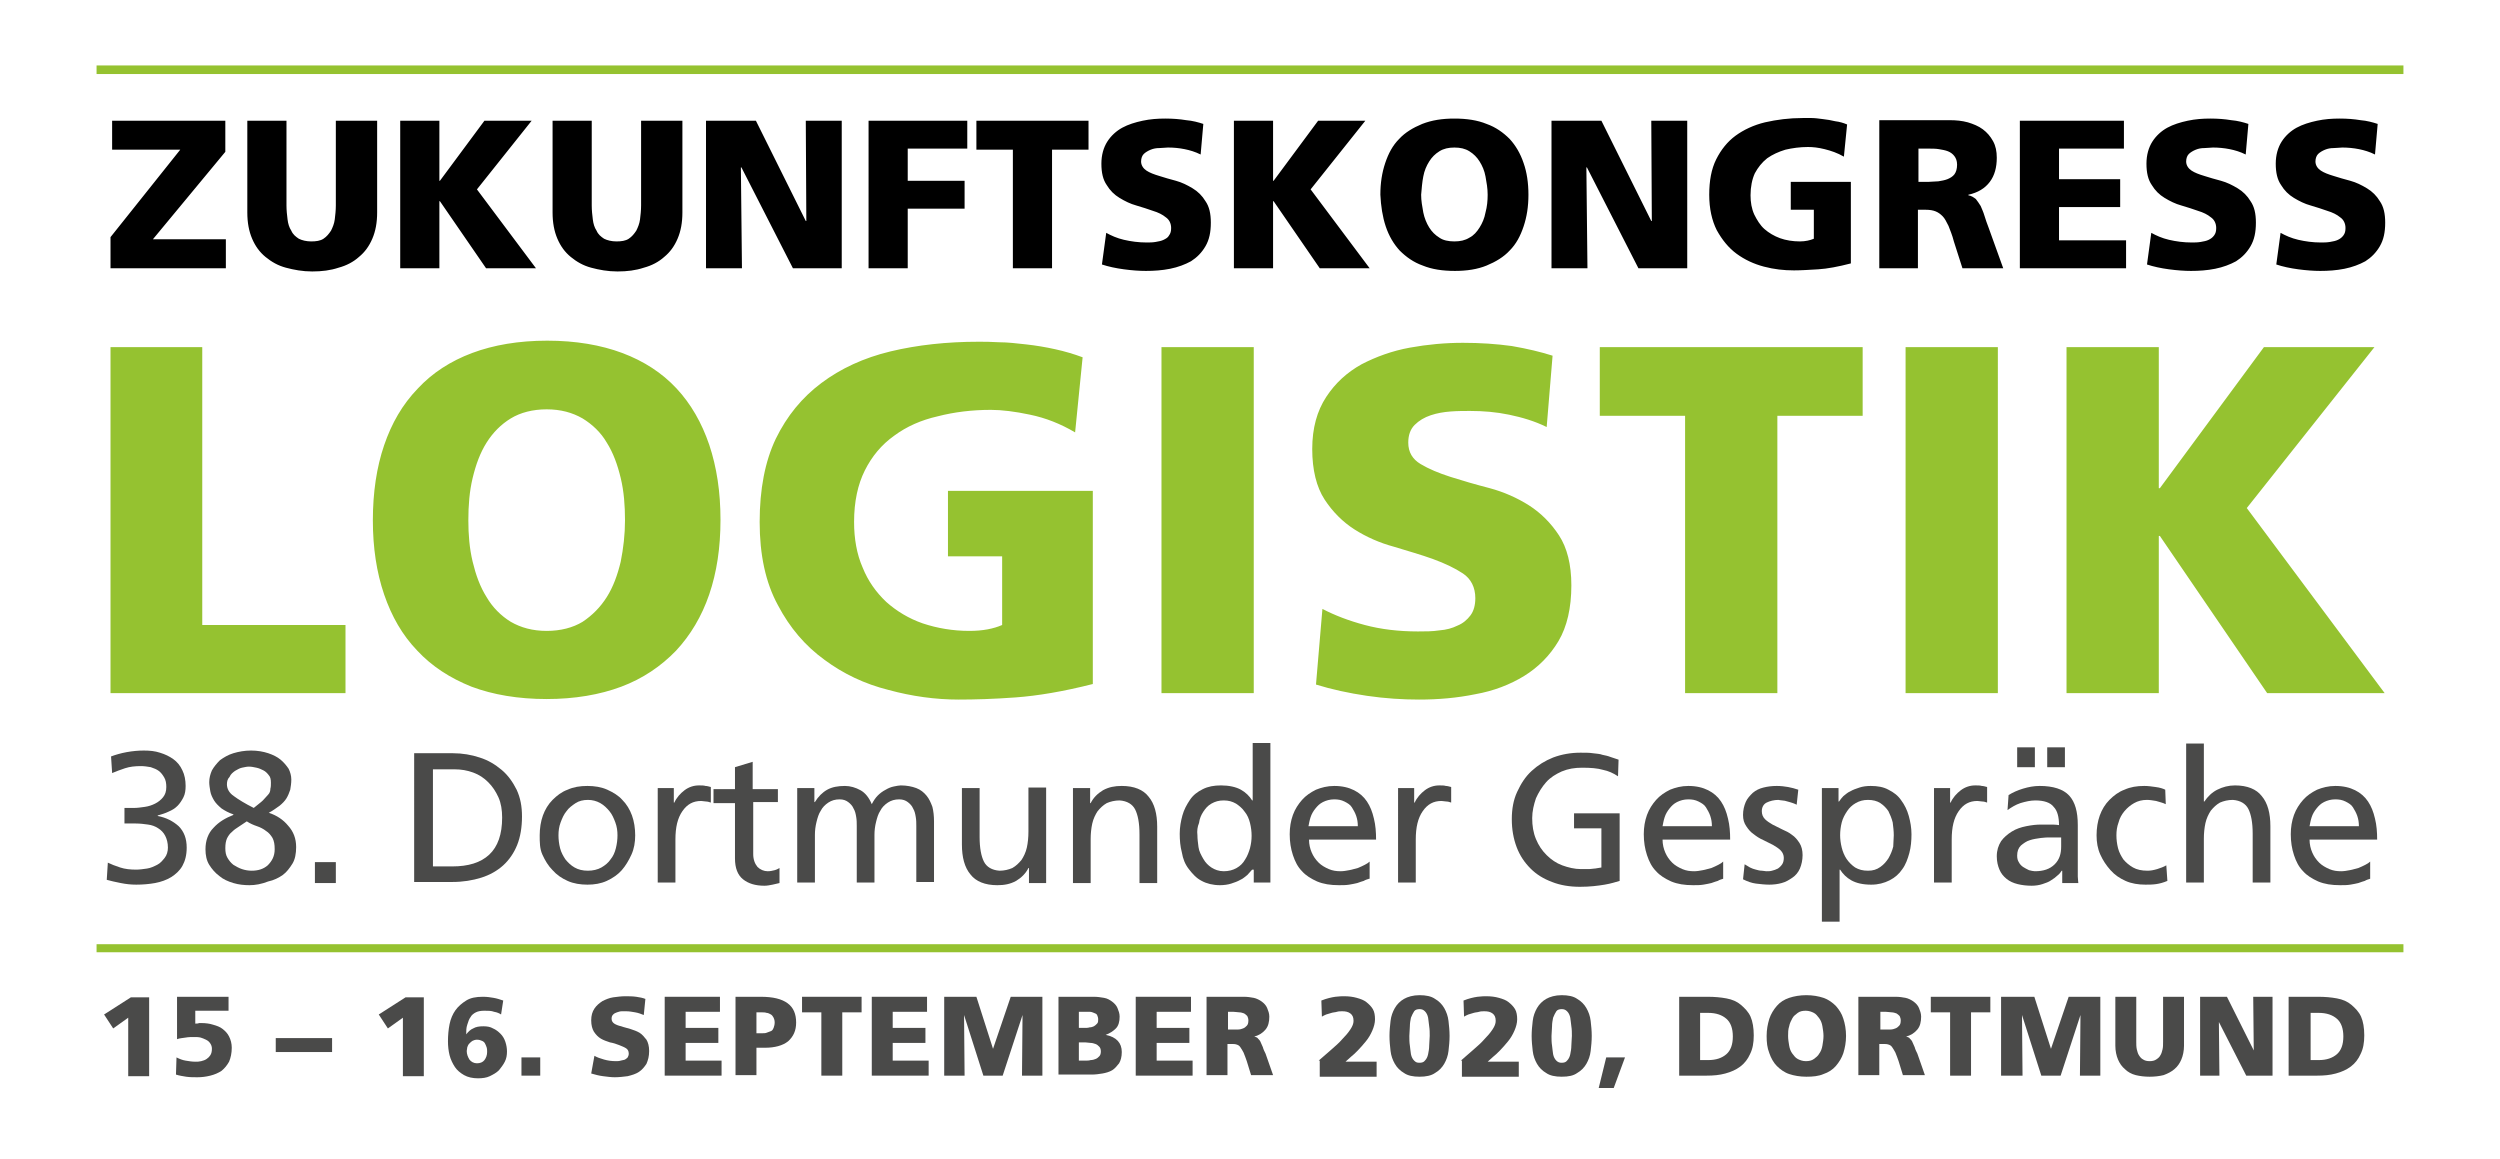 <?xml version="1.0" encoding="utf-8"?>
<!-- Generator: Adobe Illustrator 22.0.1, SVG Export Plug-In . SVG Version: 6.00 Build 0)  -->
<svg version="1.0" id="Ebene_1" xmlns="http://www.w3.org/2000/svg" xmlns:xlink="http://www.w3.org/1999/xlink" x="0px" y="0px"
	 width="466px" height="216px" viewBox="0 0 466 216" style="enable-background:new 0 0 466 216;" xml:space="preserve">
<style type="text/css">
	.st0{fill:#95C230;}
	.st1{fill:none;}
	.st2{fill:#4A4A49;}
</style>
<g>
	<g>
		<polyline class="st0" points="18,13.8 448,13.8 448,12.2 18,12.2 		"/>
	</g>
	<g>
		<polyline class="st0" points="18,177.5 448,177.5 448,176 18,176 		"/>
	</g>
	<g>
		<path class="st2" d="M23.9,189.7l-2.8,2l-1.7-2.6l5-3.2h3.4v14.7h-3.9V189.7z"/>
		<path class="st2" d="M33,185.8h9.6v2.6h-6.2v2.4c0.3,0,0.5,0,0.7-0.1c0.2,0,0.3,0,0.5,0c0.7,0,1.5,0.1,2.1,0.3
			c0.7,0.2,1.3,0.4,1.8,0.8c0.5,0.4,0.9,0.8,1.2,1.4s0.5,1.3,0.5,2.1c0,1-0.2,1.9-0.5,2.6c-0.4,0.7-0.8,1.2-1.4,1.7
			c-0.6,0.4-1.3,0.7-2.1,0.9c-0.8,0.2-1.6,0.3-2.4,0.3c-0.7,0-1.4,0-2.1-0.1c-0.6-0.1-1.3-0.2-1.9-0.4l0.1-3.2
			c0.6,0.3,1.1,0.5,1.7,0.6c0.6,0.1,1.2,0.2,1.8,0.2c0.4,0,0.7,0,1.1-0.1c0.4-0.1,0.7-0.2,1-0.4c0.3-0.2,0.5-0.4,0.7-0.7
			c0.2-0.3,0.3-0.7,0.3-1.2c0-0.4-0.1-0.7-0.3-1c-0.2-0.3-0.4-0.5-0.8-0.7s-0.7-0.3-1-0.4c-0.4-0.1-0.8-0.1-1.2-0.1
			c-0.5,0-1.1,0-1.6,0.1s-1.1,0.1-1.6,0.3L33,185.8z"/>
		<path class="st2" d="M51.4,193.5h10.5v2.6H51.4V193.5z"/>
		<path class="st2" d="M75.1,189.7l-2.8,2l-1.7-2.6l5-3.2H79v14.7h-3.9V189.7z"/>
		<path class="st2" d="M93.4,189.1c-0.3-0.2-0.7-0.4-1.3-0.5c-0.5-0.2-1.1-0.2-1.8-0.2c-0.7,0-1.2,0.1-1.6,0.3
			c-0.4,0.2-0.8,0.5-1,0.9c-0.3,0.4-0.4,0.8-0.6,1.4s-0.2,1.1-0.2,1.8h0c0.4-0.5,0.8-0.9,1.3-1.1c0.5-0.3,1.1-0.4,1.9-0.4
			c0.7,0,1.3,0.1,1.8,0.4c0.5,0.2,1,0.6,1.4,1c0.4,0.4,0.7,0.9,0.9,1.5c0.2,0.6,0.3,1.2,0.3,1.8c0,0.7-0.1,1.3-0.4,1.9
			c-0.3,0.6-0.7,1.1-1.1,1.6c-0.5,0.5-1.1,0.8-1.7,1.1s-1.4,0.4-2.2,0.4c-1,0-1.9-0.2-2.6-0.6c-0.7-0.4-1.3-0.9-1.7-1.5
			c-0.4-0.6-0.8-1.4-1-2.2c-0.2-0.8-0.3-1.7-0.3-2.6c0-1.1,0.1-2.2,0.3-3.2s0.6-1.9,1.1-2.6c0.5-0.7,1.2-1.3,2-1.8s1.8-0.7,3.1-0.7
			c0.8,0,1.4,0.1,2,0.2c0.6,0.1,1.2,0.3,1.8,0.5L93.4,189.1z M87,195.9c0,0.6,0.2,1.1,0.5,1.6c0.3,0.4,0.8,0.7,1.4,0.7
			c0.6,0,1.1-0.2,1.4-0.6c0.3-0.4,0.5-0.9,0.5-1.5c0-0.3,0-0.6-0.1-0.9c-0.1-0.3-0.2-0.5-0.3-0.7c-0.1-0.2-0.3-0.4-0.6-0.5
			c-0.2-0.1-0.5-0.2-0.9-0.2c-0.3,0-0.6,0.1-0.8,0.2c-0.2,0.1-0.4,0.3-0.6,0.5s-0.3,0.4-0.4,0.7C87.1,195.4,87,195.7,87,195.9z"/>
		<path class="st2" d="M97.2,197.1h3.5v3.4h-3.5V197.1z"/>
		<path class="st2" d="M110.8,196.8c0.5,0.3,1.1,0.5,1.8,0.7c0.7,0.2,1.4,0.3,2.2,0.3c0.3,0,0.6,0,0.9-0.1s0.6-0.1,0.8-0.2
			c0.2-0.1,0.4-0.3,0.5-0.4c0.1-0.2,0.2-0.4,0.2-0.7c0-0.5-0.2-0.8-0.5-1c-0.3-0.2-0.8-0.4-1.3-0.6c-0.5-0.2-1.1-0.4-1.7-0.5
			c-0.6-0.2-1.2-0.4-1.7-0.7c-0.5-0.3-0.9-0.7-1.3-1.3c-0.3-0.5-0.5-1.2-0.5-2.1c0-0.9,0.2-1.6,0.6-2.2s0.9-1,1.5-1.4
			c0.6-0.3,1.3-0.6,2-0.7c0.8-0.1,1.5-0.2,2.2-0.2c0.7,0,1.4,0,2.1,0.1c0.7,0.1,1.2,0.2,1.7,0.4l-0.3,3c-0.5-0.2-1-0.4-1.6-0.5
			c-0.6-0.1-1.1-0.2-1.7-0.2c-0.3,0-0.5,0-0.8,0c-0.3,0-0.6,0.1-0.9,0.2c-0.3,0.1-0.5,0.2-0.7,0.4c-0.2,0.2-0.3,0.4-0.3,0.8
			c0,0.4,0.2,0.7,0.5,0.9c0.3,0.2,0.8,0.4,1.3,0.5c0.5,0.2,1.1,0.3,1.7,0.5s1.2,0.4,1.7,0.7c0.5,0.3,0.9,0.8,1.3,1.3
			c0.3,0.5,0.5,1.2,0.5,2.1c0,1-0.2,1.7-0.5,2.4c-0.4,0.6-0.8,1.1-1.4,1.5c-0.6,0.4-1.3,0.6-2.1,0.8c-0.8,0.1-1.6,0.2-2.4,0.2
			c-0.7,0-1.4-0.1-2.2-0.2c-0.8-0.1-1.5-0.3-2.2-0.5L110.8,196.8z"/>
		<path class="st2" d="M123.9,185.8h10.3v2.8h-6.4v3h6.1v2.8h-6.1v3.3h6.7v2.8h-10.6V185.8z"/>
		<path class="st2" d="M137.1,185.8h4.7c2.3,0,3.9,0.4,5,1.2c1.1,0.8,1.6,2,1.6,3.6c0,1.5-0.5,2.6-1.5,3.5c-1,0.8-2.5,1.2-4.3,1.2
			H141v5.1h-3.9V185.8z M141,192.6h1c0.3,0,0.7,0,0.9-0.1c0.3-0.1,0.5-0.2,0.8-0.3s0.4-0.4,0.5-0.6c0.1-0.3,0.2-0.6,0.2-1
			s-0.1-0.7-0.2-0.9s-0.3-0.5-0.5-0.6s-0.5-0.3-0.8-0.3c-0.3-0.1-0.6-0.1-0.9-0.1h-1V192.6z"/>
		<path class="st2" d="M153.1,188.7h-3.6v-2.9h11.1v2.9H157v11.8h-3.9V188.7z"/>
		<path class="st2" d="M162.5,185.8h10.3v2.8h-6.4v3h6.1v2.8h-6.1v3.3h6.7v2.8h-10.6V185.8z"/>
		<path class="st2" d="M175.8,185.8h6.2l3.1,9.7h0l3.3-9.7h5.9v14.7h-3.8l0.1-11.3h0l-3.7,11.3h-3.6l-3.6-11.3h0l0.1,11.3h-3.8
			V185.8z"/>
		<path class="st2" d="M197.2,185.8h6.7c0.7,0,1.3,0.1,1.9,0.2s1.1,0.4,1.5,0.7c0.4,0.3,0.8,0.7,1,1.2c0.2,0.5,0.4,1,0.4,1.6
			c0,0.9-0.2,1.7-0.7,2.2s-1.1,0.9-1.9,1.2v0c2,0.4,3,1.5,3,3.2c0,0.9-0.2,1.6-0.5,2.1c-0.4,0.5-0.8,1-1.3,1.3
			c-0.5,0.3-1.2,0.5-1.8,0.6s-1.3,0.2-2,0.2h-6.2V185.8z M201.1,191.6h1.1c0.3,0,0.6,0,0.9-0.1c0.3,0,0.6-0.1,0.8-0.2
			s0.4-0.3,0.6-0.5s0.2-0.5,0.2-0.8c0-0.3-0.1-0.6-0.2-0.8c-0.1-0.2-0.3-0.3-0.6-0.4c-0.2-0.1-0.5-0.2-0.8-0.2c-0.3,0-0.6,0-0.9,0
			h-1.1V191.6z M201.1,197.7h1.2c0.3,0,0.7,0,1-0.1c0.3,0,0.7-0.1,0.9-0.2c0.3-0.1,0.5-0.3,0.7-0.5c0.2-0.2,0.3-0.5,0.3-0.9
			c0-0.4-0.1-0.7-0.3-0.9s-0.4-0.4-0.7-0.5c-0.3-0.1-0.6-0.2-0.9-0.2c-0.3,0-0.7-0.1-1-0.1h-1.2V197.7z"/>
		<path class="st2" d="M211.6,185.8H222v2.8h-6.4v3h6.1v2.8h-6.1v3.3h6.7v2.8h-10.6V185.8z"/>
		<path class="st2" d="M224.9,185.8h7c0.6,0,1.3,0.1,1.8,0.2s1.1,0.4,1.5,0.7c0.4,0.3,0.8,0.7,1,1.2c0.2,0.5,0.4,1,0.4,1.6
			c0,1-0.2,1.8-0.7,2.4s-1.2,1.1-2.1,1.3v0c0.3,0.1,0.6,0.2,0.7,0.4c0.2,0.2,0.4,0.4,0.5,0.7c0.1,0.3,0.3,0.6,0.4,0.9
			c0.1,0.4,0.3,0.8,0.5,1.2l1.4,4h-4.1l-0.8-2.6c-0.2-0.6-0.4-1.1-0.6-1.6c-0.2-0.4-0.4-0.7-0.6-1s-0.4-0.4-0.7-0.5
			c-0.3-0.1-0.6-0.1-0.9-0.1h-0.8v5.8h-3.9V185.8z M228.8,191.9h1c0.3,0,0.6,0,1,0c0.3,0,0.7-0.1,0.9-0.2c0.3-0.1,0.5-0.3,0.7-0.5
			c0.2-0.2,0.3-0.5,0.3-1c0-0.3-0.1-0.6-0.2-0.8c-0.2-0.2-0.4-0.4-0.6-0.5c-0.3-0.1-0.6-0.2-0.9-0.2s-0.7-0.1-1.1-0.1h-1V191.9z"/>
		<path class="st2" d="M245.8,197.7c0.7-0.6,1.5-1.3,2.3-2c0.8-0.7,1.5-1.3,2.1-2c0.6-0.6,1.1-1.2,1.5-1.8s0.6-1.1,0.6-1.6
			c0-0.7-0.2-1.1-0.6-1.4c-0.4-0.3-0.9-0.4-1.5-0.4c-0.3,0-0.7,0-1,0.1s-0.7,0.1-1,0.2c-0.3,0.1-0.7,0.2-1,0.3
			c-0.3,0.1-0.6,0.3-0.8,0.4l-0.1-3c1-0.4,1.9-0.6,2.6-0.7s1.3-0.1,1.7-0.1c0.8,0,1.6,0.1,2.3,0.3c0.7,0.2,1.3,0.4,1.8,0.8
			c0.5,0.4,0.9,0.8,1.2,1.3c0.3,0.5,0.4,1.2,0.4,1.9c0,0.7-0.2,1.4-0.5,2.1c-0.3,0.7-0.7,1.4-1.2,2c-0.5,0.6-1,1.2-1.5,1.7
			c-0.5,0.5-0.9,0.9-1.3,1.2l-1,0.9h5.8v2.8h-10.6V197.7z"/>
		<path class="st2" d="M264.6,200.7c-1.2,0-2.2-0.2-2.9-0.7c-0.7-0.4-1.3-1-1.7-1.7s-0.7-1.5-0.8-2.4c-0.1-0.9-0.2-1.8-0.2-2.8
			s0.1-1.9,0.2-2.8c0.1-0.9,0.4-1.7,0.8-2.4c0.4-0.7,1-1.3,1.7-1.7c0.7-0.4,1.7-0.7,2.9-0.7s2.2,0.2,2.9,0.7c0.7,0.4,1.3,1,1.7,1.7
			c0.4,0.7,0.7,1.5,0.8,2.4c0.1,0.9,0.2,1.8,0.2,2.8s-0.1,1.9-0.2,2.8c-0.1,0.9-0.4,1.7-0.8,2.4s-1,1.3-1.7,1.7
			C266.8,200.5,265.8,200.7,264.6,200.7z M264.6,198.1c0.4,0,0.8-0.1,1-0.4c0.3-0.3,0.5-0.7,0.6-1.2c0.1-0.5,0.2-1,0.2-1.6
			s0.1-1.2,0.1-1.8s0-1.2-0.1-1.8s-0.1-1.1-0.2-1.6c-0.1-0.5-0.3-0.9-0.6-1.2c-0.3-0.3-0.6-0.4-1-0.4c-0.4,0-0.8,0.1-1,0.4
			s-0.4,0.7-0.6,1.2c-0.1,0.5-0.2,1-0.2,1.6s-0.1,1.2-0.1,1.8s0,1.2,0.1,1.8s0.1,1.1,0.2,1.6c0.1,0.5,0.3,0.9,0.6,1.2
			S264.1,198.1,264.6,198.1z"/>
		<path class="st2" d="M272.3,197.7c0.7-0.6,1.5-1.3,2.3-2c0.8-0.7,1.5-1.3,2.1-2c0.6-0.6,1.1-1.2,1.5-1.8s0.6-1.1,0.6-1.6
			c0-0.7-0.2-1.1-0.6-1.4c-0.4-0.3-0.9-0.4-1.5-0.4c-0.3,0-0.7,0-1,0.1s-0.7,0.1-1,0.2c-0.3,0.1-0.7,0.2-1,0.3
			c-0.3,0.1-0.6,0.3-0.8,0.4l-0.1-3c1-0.4,1.9-0.6,2.6-0.7s1.3-0.1,1.7-0.1c0.8,0,1.6,0.1,2.3,0.3c0.7,0.2,1.3,0.4,1.8,0.8
			c0.5,0.4,0.9,0.8,1.2,1.3c0.3,0.5,0.4,1.2,0.4,1.9c0,0.7-0.2,1.4-0.5,2.1c-0.3,0.7-0.7,1.4-1.2,2c-0.5,0.6-1,1.2-1.5,1.7
			c-0.5,0.5-0.9,0.9-1.3,1.2l-1,0.9h5.8v2.8h-10.6V197.7z"/>
		<path class="st2" d="M291.1,200.7c-1.2,0-2.2-0.2-2.9-0.7c-0.7-0.4-1.3-1-1.7-1.7s-0.7-1.5-0.8-2.4c-0.1-0.9-0.2-1.8-0.2-2.8
			s0.1-1.9,0.2-2.8c0.1-0.9,0.4-1.7,0.8-2.4c0.4-0.7,1-1.3,1.7-1.7c0.7-0.4,1.7-0.7,2.9-0.7s2.2,0.2,2.9,0.7c0.7,0.4,1.3,1,1.7,1.7
			c0.4,0.7,0.7,1.5,0.8,2.4c0.1,0.9,0.2,1.8,0.2,2.8s-0.1,1.9-0.2,2.8c-0.1,0.9-0.4,1.7-0.8,2.4s-1,1.3-1.7,1.7
			C293.3,200.5,292.4,200.7,291.1,200.7z M291.1,198.1c0.4,0,0.8-0.1,1-0.4c0.3-0.3,0.5-0.7,0.6-1.2c0.1-0.5,0.2-1,0.2-1.6
			s0.1-1.2,0.1-1.8s0-1.2-0.1-1.8s-0.1-1.1-0.2-1.6c-0.1-0.5-0.3-0.9-0.6-1.2c-0.3-0.3-0.6-0.4-1-0.4c-0.4,0-0.8,0.1-1,0.4
			s-0.4,0.7-0.6,1.2c-0.1,0.5-0.2,1-0.2,1.6s-0.1,1.2-0.1,1.8s0,1.2,0.1,1.8s0.1,1.1,0.2,1.6c0.1,0.5,0.3,0.9,0.6,1.2
			S290.7,198.1,291.1,198.1z"/>
		<path class="st2" d="M299.4,197.1h3.5l-2.1,5.7H298L299.4,197.1z"/>
		<path class="st2" d="M313,185.8h5.3c1.3,0,2.4,0.1,3.5,0.3c1.1,0.2,2,0.6,2.7,1.2s1.4,1.3,1.8,2.2c0.4,0.9,0.6,2.1,0.6,3.5
			c0,1.4-0.2,2.5-0.7,3.5c-0.4,0.9-1,1.7-1.8,2.3c-0.8,0.6-1.7,1-2.8,1.3c-1.1,0.3-2.2,0.4-3.5,0.4H313V185.8z M316.9,197.6h1.5
			c1.5,0,2.6-0.4,3.4-1.1s1.2-1.8,1.2-3.3s-0.4-2.6-1.2-3.3c-0.8-0.7-1.9-1.1-3.4-1.1h-1.5V197.6z"/>
		<path class="st2" d="M329.3,193.1c0-1.2,0.2-2.2,0.5-3.2c0.3-0.9,0.8-1.7,1.4-2.4c0.6-0.7,1.4-1.2,2.3-1.5s2-0.5,3.2-0.5
			s2.3,0.2,3.2,0.5s1.7,0.9,2.3,1.5c0.6,0.7,1.1,1.4,1.4,2.4c0.3,0.9,0.5,2,0.5,3.2c0,1.2-0.2,2.2-0.5,3.2c-0.3,0.9-0.8,1.7-1.4,2.4
			s-1.4,1.2-2.3,1.5c-0.9,0.4-2,0.5-3.2,0.5c-1.2,0-2.3-0.2-3.2-0.5c-0.9-0.3-1.7-0.9-2.3-1.5s-1.1-1.5-1.4-2.4
			C329.4,195.3,329.3,194.3,329.3,193.1z M333.3,193.1c0,0.6,0.1,1.2,0.2,1.8c0.1,0.6,0.3,1.1,0.6,1.5c0.3,0.4,0.6,0.8,1,1
			s0.9,0.4,1.5,0.4s1.1-0.1,1.5-0.4s0.8-0.6,1-1c0.3-0.4,0.5-0.9,0.6-1.5c0.1-0.6,0.2-1.2,0.2-1.8c0-0.6-0.1-1.2-0.2-1.8
			c-0.1-0.6-0.3-1.1-0.6-1.5s-0.6-0.8-1-1s-0.9-0.4-1.5-0.4s-1.1,0.1-1.5,0.4s-0.8,0.6-1,1s-0.5,0.9-0.6,1.5
			C333.3,191.9,333.3,192.5,333.3,193.1z"/>
		<path class="st2" d="M346.4,185.8h7c0.6,0,1.3,0.1,1.8,0.2s1.1,0.4,1.5,0.7c0.4,0.3,0.8,0.7,1,1.2c0.2,0.5,0.4,1,0.4,1.6
			c0,1-0.2,1.8-0.7,2.4s-1.2,1.1-2.1,1.3v0c0.3,0.1,0.6,0.2,0.7,0.4c0.2,0.2,0.4,0.4,0.5,0.7c0.1,0.3,0.3,0.6,0.4,0.9
			c0.1,0.4,0.3,0.8,0.5,1.2l1.4,4h-4.1l-0.8-2.6c-0.2-0.6-0.4-1.1-0.6-1.6c-0.2-0.4-0.4-0.7-0.6-1s-0.4-0.4-0.7-0.5
			c-0.3-0.1-0.6-0.1-0.9-0.1h-0.8v5.8h-3.9V185.8z M350.4,191.9h1c0.3,0,0.6,0,1,0c0.3,0,0.7-0.1,0.9-0.2c0.3-0.1,0.5-0.3,0.7-0.5
			c0.2-0.2,0.3-0.5,0.3-1c0-0.3-0.1-0.6-0.2-0.8c-0.2-0.2-0.4-0.4-0.6-0.5c-0.3-0.1-0.6-0.2-0.9-0.2s-0.7-0.1-1.1-0.1h-1V191.9z"/>
		<path class="st2" d="M363.5,188.7h-3.6v-2.9H371v2.9h-3.6v11.8h-3.9V188.7z"/>
		<path class="st2" d="M373,185.8h6.2l3.1,9.7h0l3.3-9.7h5.9v14.7h-3.8l0.1-11.3h0l-3.7,11.3h-3.6l-3.6-11.3h0l0.1,11.3H373V185.8z"
			/>
		<path class="st2" d="M407.1,194.9c0,1-0.2,1.9-0.5,2.6c-0.3,0.7-0.7,1.3-1.3,1.8c-0.6,0.5-1.2,0.8-2,1.1c-0.8,0.2-1.7,0.3-2.6,0.3
			s-1.8-0.1-2.6-0.3c-0.8-0.2-1.5-0.6-2-1.1c-0.6-0.5-1-1.1-1.3-1.8c-0.3-0.7-0.5-1.6-0.5-2.6v-9.1h3.9v8.4c0,0.5,0,0.9,0.1,1.4
			c0.1,0.4,0.2,0.8,0.4,1.1c0.2,0.3,0.4,0.6,0.8,0.8c0.3,0.2,0.7,0.3,1.2,0.3s0.9-0.1,1.2-0.3c0.3-0.2,0.6-0.4,0.8-0.8
			c0.2-0.3,0.3-0.7,0.4-1.1c0.1-0.4,0.1-0.9,0.1-1.4v-8.4h3.9V194.9z"/>
		<path class="st2" d="M410.1,185.8h5l5,10h0l-0.1-10h3.6v14.7h-4.9l-5.1-10h0l0.1,10h-3.6V185.8z"/>
		<path class="st2" d="M426.8,185.8h5.3c1.3,0,2.4,0.1,3.5,0.3c1.1,0.2,2,0.6,2.7,1.2s1.4,1.3,1.8,2.2c0.4,0.9,0.6,2.1,0.6,3.5
			c0,1.4-0.2,2.5-0.7,3.5c-0.4,0.9-1,1.7-1.8,2.3c-0.8,0.6-1.7,1-2.8,1.3c-1.1,0.3-2.2,0.4-3.5,0.4h-5.3V185.8z M430.7,197.6h1.5
			c1.5,0,2.6-0.4,3.4-1.1s1.2-1.8,1.2-3.3s-0.4-2.6-1.2-3.3c-0.8-0.7-1.9-1.1-3.4-1.1h-1.5V197.6z"/>
	</g>
	<g>
		<path class="st0" d="M20.6,129.2h43.8v-12.7H37.7V64.7H20.6V129.2L20.6,129.2z M88.1,89.1c0.6-2.5,1.4-4.7,2.6-6.6
			c1.2-1.9,2.7-3.4,4.5-4.5c1.8-1.1,4.1-1.7,6.7-1.7c2.6,0,4.8,0.6,6.7,1.7c1.8,1.1,3.4,2.6,4.5,4.5c1.2,1.9,2,4.1,2.6,6.6
			c0.6,2.5,0.8,5.1,0.8,7.9c0,2.6-0.3,5.2-0.8,7.7c-0.6,2.5-1.4,4.7-2.6,6.6c-1.2,1.9-2.7,3.4-4.5,4.6c-1.8,1.1-4.1,1.7-6.7,1.7
			c-2.6,0-4.8-0.6-6.7-1.7c-1.8-1.1-3.4-2.7-4.5-4.6c-1.2-1.9-2-4.1-2.6-6.6c-0.6-2.5-0.8-5.1-0.8-7.7
			C87.3,94.2,87.5,91.6,88.1,89.1L88.1,89.1z M71.6,110.8c1.4,4.1,3.4,7.6,6.2,10.5c2.7,2.9,6.1,5.1,10.1,6.7c4,1.5,8.7,2.3,14,2.3
			c5.2,0,9.9-0.8,13.9-2.3c4-1.5,7.4-3.8,10.2-6.7c2.7-2.9,4.8-6.4,6.2-10.5c1.4-4.1,2.1-8.7,2.1-13.9c0-5.2-0.7-9.8-2.1-14
			c-1.4-4.1-3.4-7.6-6.1-10.5c-2.7-2.9-6.1-5.1-10.1-6.6c-4-1.5-8.7-2.3-14-2.3c-5.3,0-10,0.8-14,2.3c-4,1.5-7.4,3.7-10.1,6.6
			C75,75.4,73,78.9,71.6,83c-1.4,4.1-2.1,8.8-2.1,14C69.5,102.1,70.2,106.7,71.6,110.8L71.6,110.8z M203.4,91.5h-26.7v12.2h10.1
			v12.8c-1.6,0.7-3.6,1.1-6.1,1.1c-3.1,0-6-0.5-8.7-1.4c-2.6-0.9-4.9-2.3-6.8-4c-1.9-1.8-3.4-3.9-4.4-6.4c-1.1-2.5-1.6-5.4-1.6-8.5
			c0-3.8,0.7-7,2-9.6c1.3-2.6,3.1-4.8,5.5-6.5c2.3-1.7,5-2.9,8.1-3.6c3.1-0.8,6.4-1.2,9.9-1.2c2,0,4.5,0.3,7.3,0.9
			c2.9,0.6,5.7,1.7,8.4,3.3l1.4-14c-1.6-0.6-3.3-1.1-5.1-1.5c-1.8-0.4-3.6-0.7-5.4-0.9c-1.8-0.2-3.5-0.4-5-0.4
			c-1.6-0.1-2.9-0.1-3.9-0.1c-5.9,0-11.4,0.6-16.4,1.8c-5,1.2-9.3,3.2-12.9,5.9c-3.6,2.7-6.4,6.1-8.5,10.4c-2,4.2-3,9.4-3,15.5
			c0,6.1,1.1,11.3,3.4,15.5c2.2,4.2,5.1,7.6,8.7,10.2c3.5,2.6,7.5,4.5,11.9,5.6c4.4,1.2,8.8,1.8,13.1,1.8c3,0,6.5-0.1,10.6-0.4
			c4.1-0.3,8.9-1.1,14.4-2.5V91.5L203.4,91.5z M216.5,129.2h17.2V64.7h-17.2V129.2L216.5,129.2z M245.3,127.6
			c2.9,0.9,6.1,1.6,9.5,2.1c3.4,0.5,6.7,0.7,9.7,0.7c3.6,0,7.1-0.3,10.5-1c3.4-0.6,6.5-1.8,9.1-3.4c2.6-1.6,4.8-3.8,6.4-6.5
			c1.6-2.7,2.4-6.2,2.4-10.4c0-3.9-0.8-7-2.3-9.3c-1.5-2.3-3.4-4.2-5.6-5.6c-2.2-1.4-4.7-2.5-7.3-3.2c-2.7-0.7-5.1-1.4-7.3-2.1
			c-2.2-0.7-4.1-1.5-5.6-2.4c-1.5-0.9-2.3-2.2-2.3-4c0-1.4,0.4-2.5,1.2-3.3c0.8-0.8,1.8-1.4,3-1.8c1.2-0.4,2.4-0.6,3.7-0.7
			c1.3-0.1,2.5-0.1,3.6-0.1c2.5,0,4.9,0.2,7.3,0.7c2.4,0.5,4.8,1.2,7,2.3l1.1-13.3c-2.2-0.7-4.7-1.3-7.6-1.8
			c-2.9-0.4-5.9-0.6-9.1-0.6c-3.3,0-6.6,0.3-9.9,0.9c-3.3,0.6-6.3,1.7-9,3.1c-2.7,1.5-4.9,3.5-6.6,6.1c-1.7,2.6-2.6,5.8-2.6,9.7
			c0,3.9,0.8,7.1,2.3,9.4c1.5,2.3,3.4,4.2,5.6,5.6c2.2,1.4,4.7,2.5,7.3,3.2c2.6,0.8,5.1,1.5,7.3,2.3c2.2,0.8,4.1,1.7,5.6,2.7
			c1.5,1,2.3,2.6,2.3,4.6c0,1.3-0.3,2.4-0.9,3.2c-0.6,0.8-1.4,1.5-2.4,1.9c-1,0.5-2.1,0.8-3.4,0.9c-1.3,0.2-2.6,0.2-4,0.2
			c-3.6,0-6.9-0.4-9.9-1.2c-3-0.8-5.6-1.8-7.9-3L245.3,127.6L245.3,127.6z M314.1,129.2h17.2V77.5h15.9V64.7h-49v12.8h15.9V129.2
			L314.1,129.2z M355.2,129.2h17.2V64.7h-17.2V129.2L355.2,129.2z M385.2,129.2h17.2V99.9h0.2l20,29.3h21.9l-25.7-34.5l23.8-30H422
			l-19.4,26.3h-0.2V64.7h-17.2V129.2L385.2,129.2z"/>
	</g>
	<g>
		<path d="M42,22.5H20.9v5.4h12.7L20.6,44.2V50h21.5v-5.4H28.5L42,28.3V22.5L42,22.5z M69.9,22.5h-7.3v15.8c0,0.9-0.1,1.8-0.2,2.6
			c-0.1,0.8-0.4,1.5-0.7,2.1c-0.4,0.6-0.8,1.1-1.4,1.5c-0.6,0.4-1.4,0.5-2.3,0.5c-0.9,0-1.7-0.2-2.3-0.5c-0.6-0.4-1.1-0.8-1.4-1.5
			c-0.4-0.6-0.6-1.3-0.7-2.1c-0.1-0.8-0.2-1.7-0.2-2.6V22.5h-7.3v17.1c0,1.9,0.3,3.5,0.9,4.9c0.6,1.4,1.4,2.5,2.5,3.4
			c1.1,0.9,2.3,1.6,3.8,2c1.5,0.4,3.1,0.7,4.9,0.7c1.8,0,3.4-0.2,4.9-0.7c1.5-0.4,2.8-1.1,3.8-2c1.1-0.9,1.9-2,2.5-3.4
			c0.6-1.4,0.9-3,0.9-4.9V22.5L69.9,22.5z M74.6,50h7.3V37.5H82L90.6,50h9.3l-11-14.7l10.2-12.8h-8.8L82,33.7h-0.1V22.5h-7.3V50
			L74.6,50z M126.8,22.5h-7.3v15.8c0,0.9-0.1,1.8-0.2,2.6c-0.1,0.8-0.4,1.5-0.7,2.1c-0.4,0.6-0.8,1.1-1.4,1.5
			c-0.6,0.4-1.4,0.5-2.3,0.5c-0.9,0-1.7-0.2-2.3-0.5c-0.6-0.4-1.1-0.8-1.4-1.5c-0.4-0.6-0.6-1.3-0.7-2.1c-0.1-0.8-0.2-1.7-0.2-2.6
			V22.5h-7.3v17.1c0,1.9,0.3,3.5,0.9,4.9c0.6,1.4,1.4,2.5,2.5,3.4c1.1,0.9,2.3,1.6,3.8,2c1.5,0.4,3.1,0.7,4.9,0.7
			c1.8,0,3.4-0.2,4.9-0.7c1.5-0.4,2.8-1.1,3.8-2c1.1-0.9,1.9-2,2.5-3.4c0.6-1.4,0.9-3,0.9-4.9V22.5L126.8,22.5z M131.6,50h6.7
			l-0.2-18.8h0.1l9.6,18.8h9.1V22.5h-6.7l0.1,18.7h-0.1l-9.3-18.7h-9.3V50L131.6,50z M161.9,50h7.3V38.9h10.6v-5.2h-10.6v-6h11.1
			v-5.2h-18.4V50L161.9,50z M188.8,50h7.3V27.9h6.8v-5.4H182v5.4h6.8V50L188.8,50z M205.4,49.3c1.2,0.4,2.6,0.7,4.1,0.9
			c1.5,0.2,2.8,0.3,4.1,0.3c1.5,0,3-0.1,4.5-0.4c1.5-0.3,2.8-0.8,3.9-1.4c1.1-0.7,2-1.6,2.7-2.8c0.7-1.2,1-2.6,1-4.4
			c0-1.7-0.3-3-1-4c-0.6-1-1.4-1.8-2.4-2.4s-2-1.1-3.1-1.4c-1.1-0.3-2.2-0.6-3.1-0.9c-1-0.3-1.8-0.6-2.4-1c-0.6-0.4-1-1-1-1.7
			c0-0.6,0.2-1.1,0.5-1.4c0.3-0.3,0.8-0.6,1.3-0.8c0.5-0.2,1-0.3,1.6-0.3c0.6,0,1.1-0.1,1.6-0.1c1.1,0,2.1,0.1,3.1,0.3
			c1,0.2,2,0.5,3,1l0.5-5.7c-0.9-0.3-2-0.6-3.2-0.7c-1.2-0.2-2.5-0.3-3.9-0.3c-1.4,0-2.8,0.1-4.2,0.4c-1.4,0.3-2.7,0.7-3.8,1.3
			c-1.1,0.6-2.1,1.5-2.8,2.6c-0.7,1.1-1.1,2.5-1.1,4.1c0,1.7,0.3,3,1,4c0.6,1,1.4,1.8,2.4,2.4c1,0.6,2,1.1,3.1,1.4
			c1.1,0.3,2.2,0.7,3.1,1c1,0.3,1.8,0.7,2.4,1.2c0.6,0.4,1,1.1,1,2c0,0.6-0.1,1-0.4,1.4c-0.2,0.4-0.6,0.6-1,0.8
			c-0.4,0.2-0.9,0.3-1.5,0.4c-0.6,0.1-1.1,0.1-1.7,0.1c-1.5,0-2.9-0.2-4.2-0.5c-1.3-0.3-2.4-0.8-3.3-1.3L205.4,49.3L205.4,49.3z
			 M230,50h7.3V37.5h0.1L246,50h9.3l-11-14.7l10.2-12.8h-8.8l-8.3,11.2h-0.1V22.5H230V50L230,50z M265.3,32.9c0.2-1.1,0.6-2,1.1-2.8
			c0.5-0.8,1.1-1.4,1.9-1.9c0.8-0.5,1.7-0.7,2.8-0.7c1.1,0,2,0.2,2.8,0.7c0.8,0.5,1.4,1.1,1.9,1.9c0.5,0.8,0.9,1.7,1.1,2.8
			c0.2,1.1,0.4,2.2,0.4,3.4c0,1.1-0.1,2.2-0.4,3.3c-0.2,1.1-0.6,2-1.1,2.8c-0.5,0.8-1.1,1.5-1.9,1.9c-0.8,0.5-1.7,0.7-2.8,0.7
			c-1.1,0-2.1-0.2-2.8-0.7c-0.8-0.5-1.4-1.1-1.9-1.9c-0.5-0.8-0.9-1.8-1.1-2.8c-0.2-1.1-0.4-2.2-0.4-3.3
			C265,35.1,265.1,33.9,265.3,32.9L265.3,32.9z M258.3,42.2c0.6,1.8,1.5,3.3,2.6,4.5c1.2,1.2,2.6,2.2,4.3,2.8c1.7,0.7,3.7,1,6,1
			c2.2,0,4.2-0.3,5.9-1c1.7-0.7,3.2-1.6,4.3-2.8c1.2-1.2,2-2.7,2.6-4.5c0.6-1.8,0.9-3.7,0.9-5.9c0-2.2-0.3-4.2-0.9-5.9
			c-0.6-1.8-1.5-3.3-2.6-4.5c-1.2-1.2-2.6-2.2-4.3-2.8c-1.7-0.7-3.7-1-6-1c-2.3,0-4.2,0.3-6,1c-1.7,0.7-3.2,1.6-4.3,2.8
			c-1.2,1.2-2,2.7-2.6,4.5c-0.6,1.8-0.9,3.7-0.9,5.9C257.4,38.4,257.7,40.4,258.3,42.2L258.3,42.2z M289.2,50h6.7l-0.2-18.8h0.1
			l9.6,18.8h9.1V22.5h-6.7l0.1,18.7h-0.1l-9.3-18.7h-9.3V50L289.2,50z M345.2,33.9h-11.4v5.2h4.3v5.4c-0.7,0.3-1.6,0.5-2.6,0.5
			c-1.3,0-2.6-0.2-3.7-0.6c-1.1-0.4-2.1-1-2.9-1.7c-0.8-0.7-1.4-1.7-1.9-2.7c-0.5-1.1-0.7-2.3-0.7-3.6c0-1.6,0.3-3,0.8-4.1
			c0.6-1.1,1.3-2,2.3-2.8c1-0.7,2.1-1.2,3.4-1.6c1.3-0.3,2.7-0.5,4.2-0.5c0.9,0,1.9,0.1,3.1,0.4c1.2,0.3,2.4,0.7,3.6,1.4l0.6-6
			c-0.7-0.3-1.4-0.5-2.2-0.6c-0.8-0.2-1.5-0.3-2.3-0.4c-0.8-0.1-1.5-0.2-2.1-0.2c-0.7,0-1.2,0-1.7,0c-2.5,0-4.8,0.3-7,0.8
			c-2.1,0.5-4,1.4-5.5,2.5c-1.5,1.1-2.7,2.6-3.6,4.4c-0.9,1.8-1.3,4-1.3,6.6c0,2.6,0.5,4.8,1.4,6.6c1,1.8,2.2,3.3,3.7,4.4
			c1.5,1.1,3.2,1.9,5.1,2.4c1.9,0.5,3.7,0.7,5.6,0.7c1.3,0,2.8-0.1,4.5-0.2c1.7-0.1,3.8-0.5,6.1-1.1V33.9L345.2,33.9z M357.5,27.7
			h1.9c0.7,0,1.4,0,2,0.1c0.6,0.1,1.2,0.2,1.7,0.4c0.5,0.2,0.9,0.5,1.2,0.9c0.3,0.4,0.5,0.9,0.5,1.6c0,0.8-0.2,1.4-0.5,1.8
			c-0.3,0.4-0.8,0.7-1.3,0.9c-0.5,0.2-1.1,0.3-1.7,0.4c-0.6,0-1.3,0.1-1.8,0.1h-1.9V27.7L357.5,27.7z M350.2,50h7.3V39.1h1.5
			c0.7,0,1.3,0.1,1.8,0.3c0.5,0.2,0.9,0.5,1.3,0.9c0.4,0.4,0.7,1,1.1,1.8c0.3,0.8,0.7,1.7,1,2.9l1.6,5h7.6l-2.7-7.5
			c-0.3-0.8-0.6-1.6-0.8-2.3c-0.2-0.7-0.5-1.3-0.7-1.8c-0.3-0.5-0.6-0.9-0.9-1.3c-0.4-0.3-0.8-0.6-1.4-0.7v-0.1
			c1.8-0.4,3.1-1.2,4-2.4c0.9-1.2,1.3-2.7,1.3-4.5c0-1.2-0.2-2.2-0.7-3.1c-0.5-0.9-1.1-1.6-1.9-2.2c-0.8-0.6-1.8-1-2.8-1.3
			c-1.1-0.3-2.2-0.4-3.4-0.4h-13.1V50L350.2,50z M376.5,50h19.8v-5.2h-12.5v-6.2h11.4v-5.2h-11.4v-5.7h12.1v-5.2h-19.4V50L376.5,50z
			 M400.2,49.3c1.2,0.4,2.6,0.7,4.1,0.9c1.5,0.2,2.9,0.3,4.1,0.3c1.5,0,3-0.1,4.5-0.4c1.5-0.3,2.8-0.8,3.9-1.4
			c1.1-0.7,2-1.6,2.7-2.8c0.7-1.2,1-2.6,1-4.4c0-1.7-0.3-3-1-4c-0.6-1-1.4-1.8-2.4-2.4c-1-0.6-2-1.1-3.1-1.4
			c-1.1-0.3-2.2-0.6-3.1-0.9c-1-0.3-1.8-0.6-2.4-1c-0.6-0.4-1-1-1-1.7c0-0.6,0.2-1.1,0.5-1.4c0.3-0.3,0.8-0.6,1.3-0.8
			c0.5-0.2,1-0.3,1.6-0.3c0.6,0,1.1-0.1,1.6-0.1c1,0,2.1,0.1,3.1,0.3c1,0.2,2,0.5,3,1l0.5-5.7c-0.9-0.3-2-0.6-3.2-0.7
			c-1.2-0.2-2.5-0.3-3.9-0.3c-1.4,0-2.8,0.1-4.2,0.4c-1.4,0.3-2.7,0.7-3.8,1.3c-1.1,0.6-2.1,1.5-2.8,2.6c-0.7,1.1-1.1,2.5-1.1,4.1
			c0,1.7,0.3,3,1,4c0.6,1,1.4,1.8,2.4,2.4c1,0.6,2,1.1,3.1,1.4c1.1,0.3,2.2,0.7,3.1,1c1,0.3,1.8,0.7,2.4,1.2c0.6,0.4,1,1.1,1,2
			c0,0.6-0.1,1-0.4,1.4c-0.3,0.4-0.6,0.6-1,0.8c-0.4,0.2-0.9,0.3-1.5,0.4c-0.6,0.1-1.1,0.1-1.7,0.1c-1.5,0-2.9-0.2-4.2-0.5
			c-1.3-0.3-2.4-0.8-3.3-1.3L400.2,49.3L400.2,49.3z M424.3,49.3c1.2,0.4,2.6,0.7,4.1,0.9c1.5,0.2,2.9,0.3,4.1,0.3
			c1.5,0,3-0.1,4.5-0.4c1.5-0.3,2.8-0.8,3.9-1.4c1.1-0.7,2-1.6,2.7-2.8c0.7-1.2,1-2.6,1-4.4c0-1.7-0.3-3-1-4c-0.6-1-1.4-1.8-2.4-2.4
			c-1-0.6-2-1.1-3.1-1.4c-1.1-0.3-2.2-0.6-3.1-0.9c-1-0.3-1.8-0.6-2.4-1c-0.6-0.4-1-1-1-1.7c0-0.6,0.2-1.1,0.5-1.4
			c0.3-0.3,0.8-0.6,1.3-0.8c0.5-0.2,1-0.3,1.6-0.3c0.6,0,1.1-0.1,1.6-0.1c1,0,2.1,0.1,3.1,0.3c1,0.2,2,0.5,3,1l0.5-5.7
			c-0.9-0.3-2-0.6-3.2-0.7c-1.2-0.2-2.5-0.3-3.9-0.3c-1.4,0-2.8,0.1-4.2,0.4c-1.4,0.3-2.7,0.7-3.8,1.3c-1.1,0.6-2.1,1.5-2.8,2.6
			c-0.7,1.1-1.1,2.5-1.1,4.1c0,1.7,0.3,3,1,4c0.6,1,1.4,1.8,2.4,2.4c1,0.6,2,1.1,3.1,1.4c1.1,0.3,2.2,0.7,3.1,1
			c1,0.3,1.8,0.7,2.4,1.2c0.6,0.4,1,1.1,1,2c0,0.6-0.1,1-0.4,1.4c-0.3,0.4-0.6,0.6-1,0.8c-0.4,0.2-0.9,0.3-1.5,0.4
			c-0.6,0.1-1.1,0.1-1.7,0.1c-1.5,0-2.9-0.2-4.2-0.5c-1.3-0.3-2.4-0.8-3.3-1.3L424.3,49.3L424.3,49.3z"/>
	</g>
	<g>
		<path class="st2" d="M23.1,150.6H25c0.6,0,1.3-0.1,2-0.2s1.3-0.3,1.9-0.6s1.1-0.7,1.5-1.2c0.4-0.5,0.6-1.1,0.6-1.9
			c0-0.7-0.1-1.3-0.4-1.8s-0.6-0.9-1-1.2c-0.4-0.3-0.9-0.5-1.5-0.7c-0.6-0.1-1.2-0.2-1.8-0.2c-1.1,0-2.1,0.1-3,0.4
			c-0.9,0.3-1.7,0.6-2.4,0.9l-0.2-3.1c0.8-0.3,1.8-0.6,2.9-0.8c1.1-0.2,2.2-0.3,3.2-0.3c1.1,0,2.1,0.1,3,0.4c1,0.3,1.8,0.7,2.5,1.2
			c0.7,0.5,1.3,1.2,1.7,2.1c0.4,0.8,0.6,1.8,0.6,2.9c0,0.8-0.1,1.5-0.4,2.1c-0.3,0.6-0.7,1.2-1.1,1.6c-0.5,0.5-1,0.8-1.7,1.1
			c-0.6,0.3-1.3,0.5-2,0.7v0.1c1.6,0.3,2.9,1,3.9,1.9c1,1,1.5,2.3,1.5,4c0,1.4-0.3,2.5-0.8,3.4c-0.5,0.9-1.3,1.6-2.1,2.1
			s-1.9,0.9-3,1.1c-1.1,0.2-2.3,0.3-3.5,0.3c-1,0-1.9-0.1-2.9-0.3c-1-0.2-1.9-0.4-2.6-0.6l0.2-3.2c0.6,0.3,1.4,0.6,2.3,0.9
			c0.9,0.3,1.9,0.4,3,0.4c0.6,0,1.3-0.1,2-0.2s1.3-0.4,1.9-0.7s1-0.8,1.4-1.3c0.4-0.5,0.6-1.2,0.6-1.9c0-0.9-0.2-1.6-0.5-2.2
			c-0.3-0.6-0.8-1.1-1.3-1.4c-0.6-0.4-1.2-0.6-1.9-0.7c-0.7-0.1-1.5-0.2-2.3-0.2h-2.1V150.6z"/>
		<path class="st2" d="M46.5,165c-1,0-2-0.1-3-0.4s-1.9-0.7-2.6-1.3c-0.8-0.6-1.4-1.3-1.9-2.1c-0.5-0.8-0.7-1.8-0.7-2.9
			c0-1.6,0.5-3,1.5-4c1-1.1,2.2-1.8,3.7-2.4v-0.1c-0.9-0.3-1.6-0.7-2.2-1.1c-0.6-0.5-1.1-1-1.4-1.5c-0.3-0.5-0.6-1.1-0.7-1.7
			s-0.2-1.2-0.2-1.7c0-0.8,0.2-1.5,0.5-2.2c0.4-0.7,0.9-1.3,1.5-1.9c0.7-0.5,1.5-1,2.5-1.3c1-0.3,2.1-0.5,3.3-0.5
			c1.2,0,2.3,0.2,3.2,0.5c0.9,0.3,1.7,0.7,2.3,1.2c0.6,0.5,1.1,1.1,1.5,1.7c0.3,0.6,0.5,1.3,0.5,2c0,0.7-0.1,1.3-0.2,1.9
			c-0.2,0.6-0.4,1.1-0.7,1.6c-0.3,0.5-0.8,1-1.3,1.4c-0.6,0.4-1.2,0.9-2,1.3c1.5,0.5,2.7,1.3,3.6,2.4c1,1.1,1.5,2.4,1.5,4
			c0,1.2-0.2,2.3-0.7,3.1s-1.1,1.6-1.8,2.1s-1.7,1-2.7,1.2C48.7,164.8,47.6,165,46.5,165z M51.2,158.3c0-0.9-0.1-1.5-0.4-2.1
			c-0.3-0.5-0.7-1-1.2-1.3c-0.5-0.4-1.1-0.7-1.7-0.9s-1.3-0.5-1.9-0.9c-0.5,0.3-1,0.7-1.5,1c-0.5,0.3-0.9,0.6-1.3,1
			c-0.4,0.3-0.7,0.8-0.9,1.2c-0.2,0.5-0.3,1-0.3,1.8c0,0.7,0.1,1.3,0.4,1.8c0.3,0.5,0.6,0.9,1.1,1.3c0.5,0.3,1,0.6,1.6,0.8
			c0.6,0.2,1.2,0.3,1.8,0.3c1.2,0,2.2-0.3,3-1C50.7,160.5,51.2,159.6,51.2,158.3z M42.3,146.2c0,0.8,0.4,1.6,1.3,2.2
			c0.8,0.6,2.1,1.4,3.7,2.2c0.7-0.6,1.3-1,1.7-1.4c0.4-0.4,0.7-0.8,1-1.1s0.4-0.7,0.4-1.1c0.1-0.3,0.1-0.7,0.1-1.1
			c0-0.6-0.1-1.1-0.4-1.4c-0.3-0.4-0.6-0.7-1-0.9c-0.4-0.2-0.8-0.4-1.3-0.5c-0.5-0.1-0.9-0.2-1.4-0.2c-0.4,0-0.8,0.1-1.3,0.2
			c-0.5,0.1-0.9,0.4-1.3,0.6c-0.4,0.3-0.8,0.6-1,1.1C42.4,145.2,42.3,145.7,42.3,146.2z"/>
		<path class="st2" d="M58.7,160.7h3.9v3.9h-3.9V160.7z"/>
		<path class="st2" d="M77.3,140.4h7.1c1.8,0,3.5,0.3,5,0.8c1.6,0.5,2.9,1.3,4.1,2.3s2.1,2.3,2.8,3.7c0.7,1.5,1,3.1,1,5
			c0,2-0.3,3.8-0.9,5.3c-0.6,1.5-1.5,2.8-2.6,3.8c-1.1,1-2.5,1.8-4.1,2.3c-1.6,0.5-3.4,0.8-5.4,0.8h-7.1V140.4z M80.7,161.5h3.6
			c3,0,5.3-0.7,6.9-2.2c1.6-1.5,2.4-3.8,2.4-6.9c0-1.4-0.2-2.7-0.7-3.8c-0.5-1.1-1.1-2-1.9-2.8c-0.8-0.8-1.7-1.4-2.8-1.8
			c-1.1-0.4-2.2-0.6-3.5-0.6h-4V161.5z"/>
		<path class="st2" d="M100.6,155.7c0-1.3,0.2-2.6,0.6-3.7c0.4-1.1,1-2.1,1.8-2.9c0.8-0.8,1.7-1.5,2.8-1.9c1.1-0.5,2.3-0.7,3.7-0.7
			c1.3,0,2.6,0.2,3.7,0.7s2.1,1.1,2.8,1.9c0.8,0.8,1.4,1.8,1.8,2.9c0.4,1.1,0.6,2.4,0.6,3.7c0,1.3-0.2,2.5-0.7,3.6s-1.1,2.1-1.8,2.9
			s-1.7,1.5-2.8,2c-1.1,0.5-2.3,0.7-3.6,0.7c-1.3,0-2.6-0.2-3.7-0.7c-1.1-0.5-2-1.1-2.8-2c-0.8-0.8-1.4-1.8-1.9-2.9
			S100.6,157,100.6,155.7z M104.1,155.7c0,0.8,0.1,1.6,0.3,2.4c0.2,0.8,0.6,1.5,1,2.1c0.5,0.6,1,1.1,1.7,1.5
			c0.7,0.4,1.5,0.6,2.5,0.6c0.9,0,1.8-0.2,2.5-0.6s1.3-0.9,1.7-1.5c0.5-0.6,0.8-1.3,1-2.1c0.2-0.8,0.3-1.6,0.3-2.4
			c0-0.8-0.1-1.6-0.4-2.4c-0.3-0.8-0.6-1.5-1.1-2.1c-0.5-0.6-1-1.1-1.7-1.5s-1.5-0.6-2.3-0.6c-0.9,0-1.7,0.2-2.3,0.6
			s-1.3,0.9-1.7,1.5c-0.5,0.6-0.8,1.3-1.1,2.1S104.1,154.9,104.1,155.7z"/>
		<path class="st2" d="M122.6,146.9h3v2.7h0.1c0.4-0.9,1.1-1.7,1.9-2.3c0.8-0.6,1.7-0.9,2.7-0.9c0.5,0,0.9,0,1.2,0.1
			c0.3,0,0.6,0.1,1,0.2v2.9c-0.3-0.1-0.6-0.2-0.9-0.2c-0.3,0-0.6-0.1-0.9-0.1c-1.5,0-2.6,0.6-3.5,1.9c-0.9,1.3-1.3,3-1.3,5.3v8h-3.3
			V146.9z"/>
		<path class="st2" d="M145.1,149.5h-4.7v9.7c0,1,0.3,1.8,0.8,2.4c0.5,0.5,1.2,0.8,1.9,0.8c0.5,0,0.9-0.1,1.3-0.2
			c0.4-0.1,0.7-0.3,0.9-0.4v2.8c-0.4,0.1-0.8,0.2-1.3,0.3c-0.5,0.1-1,0.2-1.5,0.2c-1.7,0-3-0.4-4-1.2c-1-0.8-1.5-2.1-1.5-3.9v-10.3
			h-4v-2.6h4v-4.1l3.3-1v5.1h4.7V149.5z"/>
		<path class="st2" d="M148.8,146.9h3v2.6h0.1c0.6-1,1.4-1.8,2.3-2.3c0.9-0.5,2-0.7,3.3-0.7c1,0,2,0.3,2.9,0.8s1.6,1.4,2.1,2.6
			c0.3-0.6,0.7-1.2,1.1-1.6s0.9-0.8,1.5-1.1c0.5-0.3,1-0.5,1.5-0.6c0.5-0.1,1-0.2,1.3-0.2c1.1,0,2.1,0.2,2.9,0.5
			c0.8,0.3,1.4,0.8,1.9,1.4c0.5,0.6,0.8,1.3,1.1,2.1c0.2,0.8,0.3,1.7,0.3,2.7v11.3h-3.3V154c0-0.6,0-1.1-0.1-1.7
			c-0.1-0.6-0.2-1.1-0.5-1.6c-0.2-0.5-0.6-0.9-1-1.2c-0.4-0.3-0.9-0.5-1.6-0.5c-0.8,0-1.5,0.2-2.1,0.6c-0.6,0.4-1.1,0.9-1.4,1.5
			c-0.4,0.6-0.6,1.3-0.8,2.1c-0.2,0.8-0.3,1.6-0.3,2.4v8.9h-3.3V154c0-0.6,0-1.1-0.1-1.7c-0.1-0.6-0.2-1.1-0.5-1.6
			c-0.2-0.5-0.6-0.9-1-1.2c-0.4-0.3-0.9-0.5-1.6-0.5c-0.8,0-1.5,0.2-2.1,0.6c-0.6,0.4-1.1,0.9-1.4,1.5c-0.4,0.6-0.6,1.3-0.8,2.1
			c-0.2,0.8-0.3,1.6-0.3,2.4v8.9h-3.3V146.9z"/>
		<path class="st2" d="M194.9,164.6h-3.1v-2.8h-0.1c-0.5,1-1.3,1.8-2.3,2.4c-1.1,0.6-2.2,0.8-3.5,0.8c-2.3,0-4-0.7-5-2
			c-1.1-1.3-1.6-3.2-1.6-5.6v-10.5h3.3v9.1c0,2.1,0.3,3.6,0.8,4.6c0.5,1,1.5,1.6,2.9,1.7c0.9,0,1.7-0.2,2.4-0.5
			c0.7-0.4,1.2-0.9,1.7-1.5c0.4-0.6,0.8-1.4,1-2.3c0.2-0.9,0.3-1.9,0.3-3v-8.2h3.3V164.6z"/>
		<path class="st2" d="M200.1,146.9h3.1v2.8h0.1c0.5-1,1.3-1.8,2.3-2.4c1.1-0.6,2.2-0.8,3.5-0.8c2.3,0,4,0.7,5,2
			c1.1,1.3,1.6,3.2,1.6,5.6v10.5h-3.3v-9.1c0-2.1-0.3-3.6-0.8-4.6c-0.5-1-1.5-1.6-2.9-1.7c-0.9,0-1.7,0.2-2.4,0.5
			c-0.7,0.4-1.2,0.9-1.7,1.5c-0.4,0.6-0.8,1.4-1,2.3c-0.2,0.9-0.3,1.9-0.3,2.9v8.2h-3.3V146.9z"/>
		<path class="st2" d="M233.4,162.1L233.4,162.1c-0.3,0.3-0.6,0.7-0.9,1c-0.4,0.3-0.8,0.7-1.3,0.9c-0.5,0.3-1.1,0.5-1.7,0.7
			c-0.6,0.2-1.4,0.3-2.1,0.3c-1.3,0-2.5-0.3-3.4-0.8c-1-0.5-1.7-1.3-2.4-2.2s-1.1-1.9-1.3-3.1c-0.3-1.1-0.4-2.3-0.4-3.5
			c0-1.2,0.2-2.3,0.5-3.4c0.3-1.1,0.8-2,1.4-2.9s1.4-1.5,2.4-2s2.1-0.7,3.4-0.7c1.5,0,2.8,0.3,3.7,0.8c0.9,0.5,1.6,1.2,2.1,2h0.1
			v-10.7h3.3v26h-3.1V162.1z M223.2,155.7c0,0.7,0.1,1.4,0.2,2.2s0.5,1.5,0.9,2.2c0.4,0.7,0.9,1.2,1.5,1.6s1.4,0.7,2.3,0.7
			c0.9,0,1.7-0.2,2.4-0.6c0.7-0.4,1.2-0.9,1.6-1.6c0.4-0.6,0.7-1.4,0.9-2.1c0.2-0.8,0.3-1.5,0.3-2.3c0-0.8-0.1-1.6-0.3-2.4
			c-0.2-0.8-0.5-1.5-1-2.1c-0.4-0.6-1-1.1-1.6-1.5c-0.7-0.4-1.4-0.6-2.3-0.6c-0.9,0-1.6,0.2-2.3,0.6s-1.1,0.9-1.5,1.5
			s-0.7,1.3-0.8,2.1C223.2,154.1,223.1,154.9,223.2,155.7z"/>
		<path class="st2" d="M255.2,163.8c-0.3,0.1-0.7,0.2-1,0.4c-0.3,0.1-0.7,0.2-1.2,0.4c-0.4,0.1-0.9,0.2-1.5,0.3
			c-0.6,0.1-1.2,0.1-1.9,0.1c-1.6,0-2.9-0.2-4.1-0.7c-1.1-0.5-2.1-1.1-2.8-1.9c-0.8-0.8-1.3-1.8-1.7-3c-0.4-1.2-0.6-2.5-0.6-3.9
			c0-1.3,0.2-2.5,0.6-3.6s1-2,1.7-2.8c0.7-0.8,1.6-1.4,2.6-1.9c1-0.4,2.1-0.7,3.4-0.7c1.5,0,2.7,0.3,3.7,0.8s1.8,1.2,2.4,2.1
			c0.6,0.9,1,1.9,1.3,3.2c0.3,1.2,0.4,2.5,0.4,3.9H244c0,0.9,0.2,1.7,0.5,2.4c0.3,0.7,0.7,1.3,1.3,1.9c0.5,0.5,1.2,0.9,1.9,1.2
			c0.7,0.3,1.4,0.4,2.2,0.4c0.5,0,1.1-0.1,1.6-0.2c0.6-0.1,1.1-0.3,1.6-0.4c0.5-0.2,0.9-0.4,1.3-0.6c0.4-0.2,0.7-0.4,0.9-0.6V163.8z
			 M253.1,154c0-0.7-0.1-1.3-0.3-1.9c-0.2-0.6-0.5-1.1-0.8-1.6s-0.8-0.8-1.4-1.1c-0.6-0.3-1.2-0.4-1.9-0.4c-0.8,0-1.5,0.2-2.1,0.5
			s-1,0.7-1.4,1.2c-0.4,0.5-0.7,1-0.9,1.6c-0.2,0.6-0.3,1.2-0.4,1.7H253.1z"/>
		<path class="st2" d="M260.6,146.9h3v2.7h0.1c0.4-0.9,1.1-1.7,1.9-2.3c0.8-0.6,1.7-0.9,2.7-0.9c0.5,0,0.9,0,1.2,0.1
			c0.3,0,0.6,0.1,1,0.2v2.9c-0.3-0.1-0.6-0.2-0.9-0.2c-0.3,0-0.6-0.1-0.9-0.1c-1.5,0-2.6,0.6-3.5,1.9c-0.9,1.3-1.3,3-1.3,5.3v8h-3.3
			V146.9z"/>
		<path class="st2" d="M301.6,144.7c-0.9-0.6-1.8-1-2.8-1.2c-1-0.3-2.3-0.4-3.9-0.4c-1.4,0-2.6,0.2-3.8,0.7c-1.1,0.5-2.1,1.1-2.9,2
			c-0.8,0.9-1.4,1.9-1.9,3c-0.4,1.2-0.7,2.4-0.7,3.7c0,1.4,0.2,2.7,0.7,3.9c0.5,1.2,1.1,2.1,2,3c0.8,0.8,1.8,1.5,2.9,1.9
			s2.3,0.7,3.5,0.7c0.6,0,1.1,0,1.5,0c0.4,0,0.7-0.1,1-0.1c0.3,0,0.5-0.1,0.7-0.1c0.2,0,0.4-0.1,0.6-0.1v-7.3h-5.1v-2.8h8.5v12.6
			c-0.7,0.2-1.6,0.5-2.8,0.7c-1.2,0.2-2.7,0.4-4.6,0.4c-1.9,0-3.7-0.3-5.2-0.9c-1.6-0.6-2.9-1.4-4-2.5c-1.1-1.1-2-2.4-2.6-4
			c-0.6-1.6-0.9-3.3-0.9-5.2c0-1.9,0.3-3.6,1-5.1s1.5-2.8,2.7-3.9s2.5-1.9,4-2.5c1.6-0.6,3.3-0.9,5.1-0.9c0.9,0,1.7,0,2.3,0.1
			c0.7,0.1,1.3,0.1,1.8,0.3c0.5,0.1,1,0.2,1.5,0.4c0.5,0.2,1,0.3,1.5,0.5L301.6,144.7z"/>
		<path class="st2" d="M321.2,163.8c-0.3,0.1-0.7,0.2-1,0.4c-0.3,0.1-0.7,0.2-1.2,0.4c-0.4,0.1-0.9,0.2-1.5,0.3
			c-0.6,0.1-1.2,0.1-1.9,0.1c-1.6,0-2.9-0.2-4.1-0.7c-1.1-0.5-2.1-1.1-2.8-1.9c-0.8-0.8-1.3-1.8-1.7-3c-0.4-1.2-0.6-2.5-0.6-3.9
			c0-1.3,0.2-2.5,0.6-3.6s1-2,1.7-2.8c0.7-0.8,1.6-1.4,2.6-1.9c1-0.4,2.1-0.7,3.4-0.7c1.5,0,2.7,0.3,3.7,0.8s1.8,1.2,2.4,2.1
			c0.6,0.9,1,1.9,1.3,3.2c0.3,1.2,0.4,2.5,0.4,3.9h-12.6c0,0.9,0.2,1.7,0.5,2.4c0.3,0.7,0.7,1.3,1.3,1.9c0.5,0.5,1.2,0.9,1.9,1.2
			c0.7,0.3,1.4,0.4,2.2,0.4c0.5,0,1.1-0.1,1.6-0.2c0.6-0.1,1.1-0.3,1.6-0.4c0.5-0.2,0.9-0.4,1.3-0.6c0.4-0.2,0.7-0.4,0.9-0.6V163.8z
			 M319.1,154c0-0.7-0.1-1.3-0.3-1.9c-0.2-0.6-0.5-1.1-0.8-1.6s-0.8-0.8-1.4-1.1c-0.6-0.3-1.2-0.4-1.9-0.4c-0.8,0-1.5,0.2-2.1,0.5
			s-1,0.7-1.4,1.2c-0.4,0.5-0.7,1-0.9,1.6c-0.2,0.6-0.3,1.2-0.4,1.7H319.1z"/>
		<path class="st2" d="M325.2,161.1c0.3,0.2,0.7,0.4,1,0.6c0.4,0.2,0.7,0.3,1.1,0.4s0.7,0.2,1.1,0.2c0.3,0,0.6,0.1,0.8,0.1
			c0.4,0,0.8,0,1.1-0.1c0.4-0.1,0.7-0.2,1.1-0.4c0.3-0.2,0.6-0.5,0.8-0.8c0.2-0.3,0.3-0.7,0.3-1.2c0-0.5-0.2-1-0.6-1.4
			c-0.4-0.4-0.9-0.7-1.4-1c-0.6-0.3-1.2-0.6-1.8-0.9c-0.7-0.3-1.3-0.7-1.8-1.1c-0.6-0.4-1-0.9-1.4-1.5s-0.6-1.2-0.6-2.1
			c0-0.9,0.2-1.7,0.5-2.4c0.3-0.7,0.8-1.2,1.3-1.7c0.6-0.5,1.2-0.8,2-1c0.8-0.2,1.6-0.3,2.5-0.3c0.8,0,1.5,0.1,2.1,0.2
			c0.6,0.1,1.3,0.3,1.9,0.5l-0.3,2.8c-0.2-0.1-0.4-0.2-0.7-0.3c-0.3-0.1-0.6-0.2-1-0.3c-0.3-0.1-0.7-0.2-1-0.2s-0.6-0.1-0.7-0.1
			c-0.8,0-1.6,0.2-2.2,0.5c-0.6,0.3-0.9,0.9-0.9,1.6c0,0.6,0.2,1.1,0.6,1.5s0.9,0.7,1.4,1c0.6,0.3,1.2,0.6,1.8,0.9
			c0.7,0.3,1.3,0.6,1.8,1c0.6,0.4,1,0.9,1.4,1.5c0.4,0.6,0.6,1.4,0.6,2.3c0,0.9-0.2,1.8-0.5,2.5c-0.3,0.7-0.8,1.3-1.4,1.7
			c-0.6,0.4-1.2,0.8-2,1c-0.7,0.2-1.5,0.3-2.3,0.3c-0.8,0-1.7-0.1-2.5-0.2s-1.6-0.4-2.4-0.8L325.2,161.1z"/>
		<path class="st2" d="M339.6,146.9h3.1v2.5h0.1c0.2-0.3,0.5-0.7,0.8-1c0.4-0.3,0.8-0.7,1.3-0.9c0.5-0.3,1.1-0.5,1.7-0.7
			c0.6-0.2,1.3-0.3,2.1-0.3c1.3,0,2.4,0.2,3.3,0.7c1,0.5,1.8,1.1,2.4,2c0.6,0.8,1.1,1.8,1.4,2.9c0.3,1.1,0.5,2.2,0.5,3.4
			c0,1.2-0.1,2.4-0.4,3.5c-0.3,1.1-0.7,2.2-1.3,3c-0.6,0.9-1.4,1.6-2.4,2.1c-1,0.5-2.1,0.8-3.4,0.8c-1.6,0-2.8-0.3-3.7-0.8
			s-1.6-1.2-2.1-2h-0.1v9.7h-3.3V146.9z M353,155.7c0-0.8-0.1-1.6-0.2-2.4c-0.2-0.8-0.5-1.5-0.8-2.1c-0.4-0.6-0.9-1.1-1.5-1.5
			s-1.4-0.6-2.3-0.6s-1.6,0.2-2.3,0.6c-0.7,0.4-1.2,0.9-1.6,1.5s-0.8,1.3-1,2.1c-0.2,0.8-0.3,1.6-0.3,2.4c0,0.7,0.1,1.5,0.3,2.3
			c0.2,0.8,0.5,1.5,0.9,2.1c0.4,0.6,1,1.2,1.6,1.6c0.7,0.4,1.4,0.6,2.4,0.6c0.9,0,1.6-0.2,2.3-0.7s1.1-1,1.5-1.6
			c0.4-0.7,0.7-1.4,0.9-2.2C352.9,157.1,353,156.4,353,155.7z"/>
		<path class="st2" d="M360.5,146.9h3v2.7h0.1c0.4-0.9,1.1-1.7,1.9-2.3c0.8-0.6,1.7-0.9,2.7-0.9c0.5,0,0.9,0,1.2,0.1
			c0.3,0,0.6,0.1,1,0.2v2.9c-0.3-0.1-0.6-0.2-0.9-0.2c-0.3,0-0.6-0.1-0.9-0.1c-1.5,0-2.6,0.6-3.5,1.9c-0.9,1.3-1.3,3-1.3,5.3v8h-3.3
			V146.9z"/>
		<path class="st2" d="M374.4,148.2c0.8-0.5,1.7-0.9,2.7-1.2c1-0.3,2-0.5,3.1-0.5c2.5,0,4.4,0.6,5.5,1.8c1.1,1.2,1.6,3,1.6,5.5v7.3
			c0,1,0,1.8,0,2.3c0,0.5,0.1,0.9,0.1,1.2h-3v-2.3h-0.1c-0.2,0.3-0.4,0.6-0.8,0.9c-0.3,0.3-0.7,0.6-1.2,0.9c-0.4,0.3-1,0.5-1.6,0.7
			c-0.6,0.2-1.3,0.3-2,0.3c-0.9,0-1.8-0.1-2.6-0.3c-0.8-0.2-1.5-0.5-2.1-1c-0.6-0.5-1-1-1.3-1.7c-0.3-0.7-0.5-1.5-0.5-2.5
			c0-1.1,0.3-2,0.8-2.8c0.5-0.7,1.2-1.3,2-1.8s1.7-0.8,2.7-1c1-0.2,1.9-0.3,2.7-0.3c0.6,0,1.2,0,1.7,0c0.5,0,1.1,0,1.7,0.1
			c0-1.5-0.3-2.7-1-3.4c-0.6-0.8-1.8-1.2-3.4-1.2c-0.9,0-1.8,0.2-2.8,0.5c-0.9,0.3-1.7,0.8-2.4,1.3L374.4,148.2z M384.1,156.1
			c-0.3,0-0.7,0-1,0c-0.3,0-0.7,0-1,0c-0.4,0-1,0-1.7,0.1s-1.4,0.2-2,0.4c-0.7,0.2-1.2,0.6-1.7,1c-0.5,0.5-0.7,1.1-0.7,1.9
			c0,0.5,0.1,0.9,0.3,1.2c0.2,0.4,0.5,0.7,0.8,0.9s0.7,0.4,1.1,0.6c0.4,0.1,0.8,0.2,1.1,0.2c1.6,0,2.8-0.4,3.7-1.3s1.2-2,1.2-3.3
			V156.1z M376,139.3h3.3v3.7H376V139.3z M381.6,139.3h3.3v3.7h-3.3V139.3z"/>
		<path class="st2" d="M403.7,149.9c-0.6-0.3-1.2-0.4-1.8-0.6c-0.6-0.1-1.2-0.2-1.7-0.2c-0.9,0-1.7,0.2-2.4,0.6s-1.3,0.9-1.8,1.5
			s-0.9,1.3-1.1,2.1c-0.3,0.8-0.4,1.6-0.4,2.4c0,0.8,0.1,1.6,0.3,2.4c0.2,0.8,0.6,1.5,1,2.1c0.5,0.6,1.1,1.1,1.8,1.5
			s1.6,0.6,2.7,0.6c0.6,0,1.1-0.1,1.8-0.3c0.6-0.2,1.2-0.4,1.7-0.7l0.2,2.9c-0.7,0.3-1.4,0.5-2.1,0.6c-0.7,0.1-1.4,0.1-2,0.1
			c-1.3,0-2.6-0.2-3.7-0.7c-1.1-0.5-2-1.1-2.8-2s-1.4-1.8-1.9-2.9s-0.7-2.3-0.7-3.6c0-1.3,0.2-2.6,0.6-3.7c0.4-1.1,1-2.1,1.8-2.9
			c0.8-0.8,1.7-1.5,2.8-1.9c1.1-0.5,2.3-0.7,3.7-0.7c0.7,0,1.4,0.1,2.1,0.2c0.8,0.1,1.4,0.3,1.8,0.5L403.7,149.9z"/>
		<path class="st2" d="M407.5,138.6h3.3v10.8h0.1c0.6-0.9,1.4-1.7,2.4-2.2c1-0.5,2.1-0.8,3.3-0.8c2.3,0,4,0.7,5,2
			c1.1,1.3,1.6,3.2,1.6,5.6v10.5h-3.3v-9.1c0-2.1-0.3-3.6-0.8-4.6c-0.5-1-1.5-1.6-2.9-1.7c-0.9,0-1.7,0.2-2.4,0.5
			c-0.7,0.4-1.2,0.9-1.7,1.5c-0.4,0.6-0.8,1.4-1,2.3c-0.2,0.9-0.3,1.9-0.3,2.9v8.2h-3.3V138.6z"/>
		<path class="st2" d="M441.8,163.8c-0.3,0.1-0.7,0.2-1,0.4c-0.3,0.1-0.7,0.2-1.2,0.4c-0.4,0.1-0.9,0.2-1.5,0.3
			c-0.6,0.1-1.2,0.1-1.9,0.1c-1.6,0-2.9-0.2-4.1-0.7c-1.1-0.5-2.1-1.1-2.8-1.9c-0.8-0.8-1.3-1.8-1.7-3c-0.4-1.2-0.6-2.5-0.6-3.9
			c0-1.3,0.2-2.5,0.6-3.6s1-2,1.7-2.8c0.7-0.8,1.6-1.4,2.6-1.9c1-0.4,2.1-0.7,3.4-0.7c1.5,0,2.7,0.3,3.7,0.8s1.8,1.2,2.4,2.1
			c0.6,0.9,1,1.9,1.3,3.2c0.3,1.2,0.4,2.5,0.4,3.9h-12.6c0,0.9,0.2,1.7,0.5,2.4c0.3,0.7,0.7,1.3,1.3,1.9c0.5,0.5,1.2,0.9,1.9,1.2
			c0.7,0.3,1.4,0.4,2.2,0.4c0.5,0,1.1-0.1,1.6-0.2c0.6-0.1,1.1-0.3,1.6-0.4c0.5-0.2,0.9-0.4,1.3-0.6c0.4-0.2,0.7-0.4,0.9-0.6V163.8z
			 M439.7,154c0-0.7-0.1-1.3-0.3-1.9c-0.2-0.6-0.5-1.1-0.8-1.6s-0.8-0.8-1.4-1.1c-0.6-0.3-1.2-0.4-1.9-0.4c-0.8,0-1.5,0.2-2.1,0.5
			s-1,0.7-1.4,1.2c-0.4,0.5-0.7,1-0.9,1.6c-0.2,0.6-0.3,1.2-0.4,1.7H439.7z"/>
	</g>
	<g>
		<rect class="st1" width="466" height="216"/>
	</g>
</g>
</svg>
